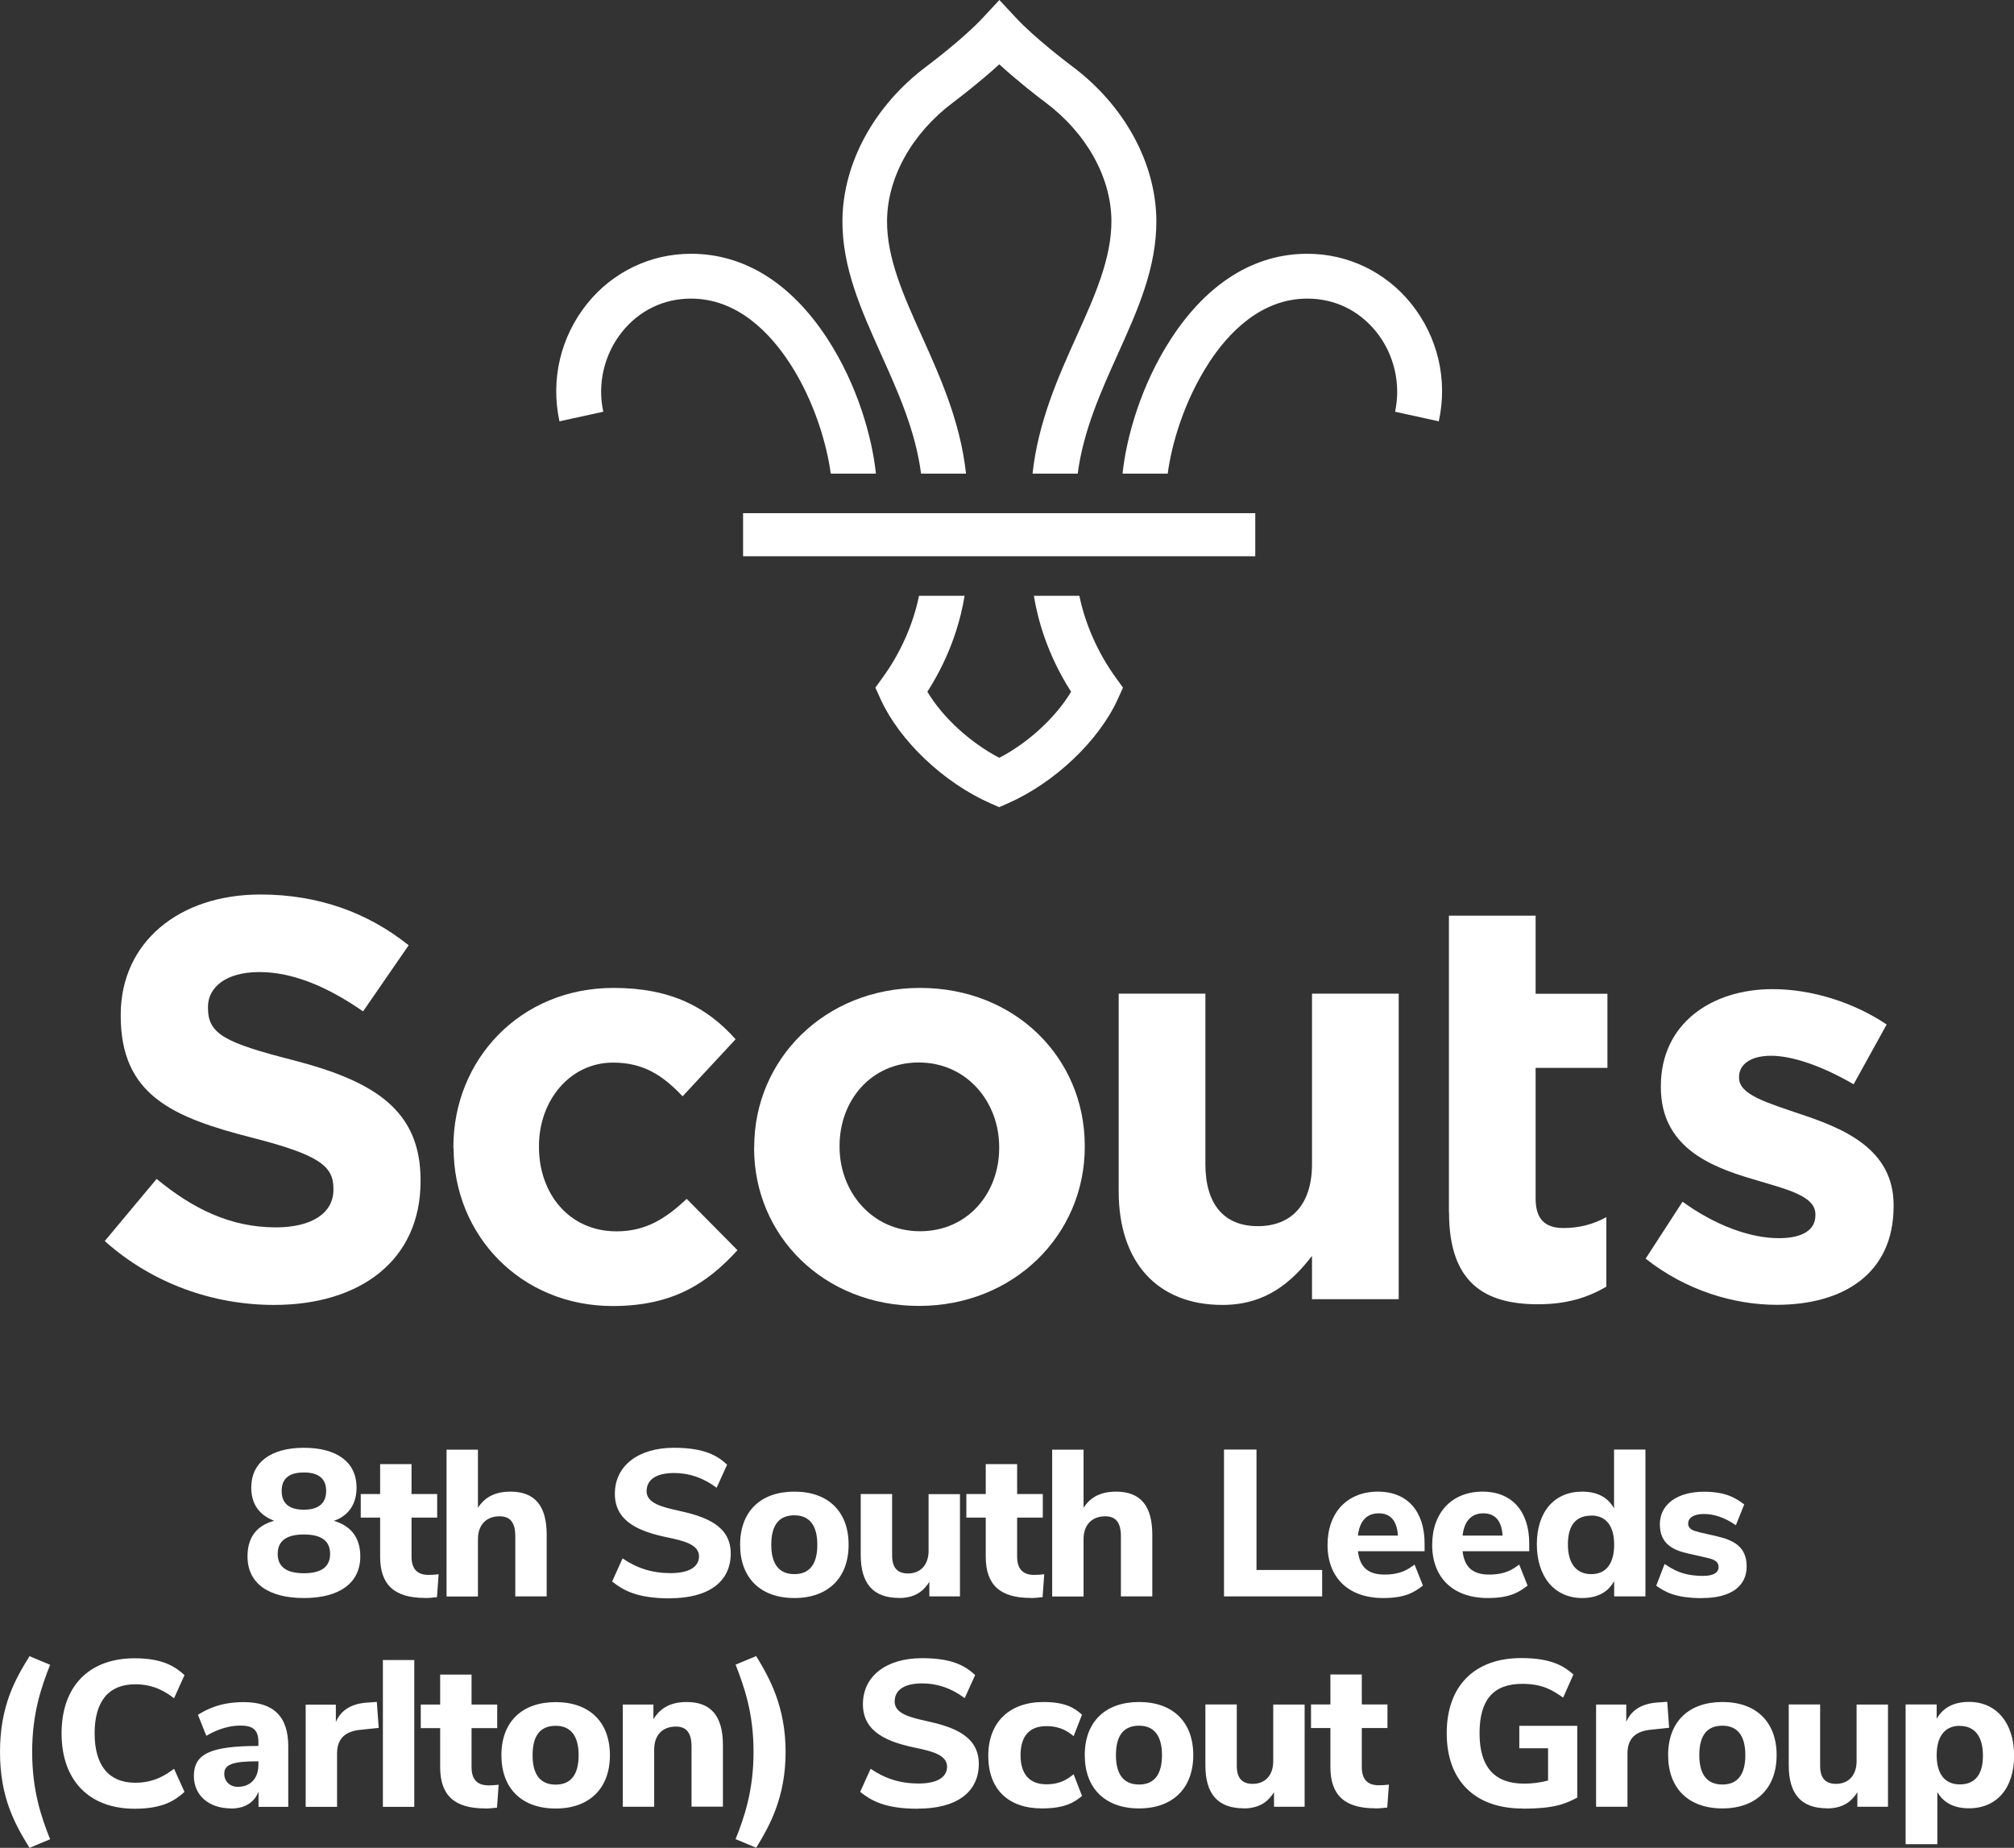 <?xml version="1.0" encoding="UTF-8"?>
<svg id="Layer_1" data-name="Layer 1" xmlns="http://www.w3.org/2000/svg" viewBox="0 0 182.84 167.76">
  <rect x="0" y="0" width="182.84" height="167.76" fill="#333333" stroke="none"/>
  <path d="m9.51,112.67l4.71-5.64c3.26,2.69,6.68,4.4,10.82,4.4,3.26,0,5.23-1.29,5.23-3.42v-.1c0-2.02-1.24-3.05-7.3-4.6-7.3-1.86-12.01-3.88-12.01-11.08v-.1c0-6.57,5.28-10.92,12.68-10.92,5.28,0,9.78,1.66,13.46,4.61l-4.14,6c-3.21-2.23-6.37-3.57-9.42-3.57s-4.66,1.4-4.66,3.16v.1c0,2.38,1.55,3.16,7.81,4.76,7.35,1.91,11.49,4.55,11.49,10.87v.1c0,7.19-5.49,11.23-13.3,11.23-5.49,0-11.02-1.91-15.37-5.8" style="fill: #fff;"/>
  <path d="m41.16,104.24v-.11c0-7.92,6.05-14.44,14.54-14.44,5.23,0,8.49,1.76,11.08,4.66l-4.81,5.18c-1.76-1.86-3.52-3.06-6.31-3.06-3.94,0-6.73,3.47-6.73,7.56v.1c0,4.24,2.74,7.66,7.04,7.66,2.64,0,4.45-1.14,6.37-2.95l4.61,4.66c-2.69,2.95-5.8,5.07-11.33,5.07-8.33,0-14.44-6.42-14.44-14.33" style="fill: #fff;"/>
  <path d="m68.47,104.24v-.11c0-7.97,6.42-14.44,15.06-14.44s14.95,6.36,14.95,14.33v.1c0,7.97-6.42,14.44-15.06,14.44s-14.96-6.37-14.96-14.33m22.25,0v-.11c0-4.09-2.95-7.66-7.3-7.66s-7.19,3.47-7.19,7.56v.1c0,4.09,2.95,7.66,7.3,7.66s7.19-3.47,7.19-7.55" style="fill: #fff;"/>
  <path d="m101.56,108.17v-17.96h7.87v15.47c0,3.73,1.76,5.64,4.76,5.64s4.92-1.91,4.92-5.64v-15.47h7.87v27.74h-7.87v-3.93c-1.81,2.33-4.14,4.45-8.13,4.45-5.95,0-9.42-3.93-9.42-10.3" style="fill: #fff;"/>
  <path d="m131.54,110.09v-26.96h7.87v7.09h6.52v6.73h-6.52v11.85c0,1.81.78,2.69,2.54,2.69,1.45,0,2.74-.36,3.88-.99v6.31c-1.66.98-3.57,1.6-6.21,1.6-4.81,0-8.07-1.92-8.07-8.33" style="fill: #fff;"/>
  <path d="m149.39,114.28l3.36-5.18c3,2.17,6.16,3.31,8.74,3.31,2.28,0,3.32-.83,3.32-2.07v-.1c0-1.71-2.69-2.28-5.75-3.21-3.88-1.14-8.28-2.95-8.28-8.33v-.1c0-5.64,4.56-8.8,10.15-8.8,3.52,0,7.35,1.19,10.35,3.21l-3,5.43c-2.74-1.6-5.49-2.59-7.5-2.59-1.91,0-2.9.83-2.9,1.91v.1c0,1.55,2.64,2.28,5.64,3.31,3.88,1.29,8.39,3.16,8.39,8.23v.11c0,6.16-4.61,8.95-10.61,8.95-3.88,0-8.23-1.29-11.9-4.19" style="fill: #fff;"/>
  <path d="m71.69,32.96c2.24,3.44,3.37,7.37,3.73,10.04h4.1c-.34-3.26-1.66-8.04-4.42-12.27-3.28-5.03-7.55-7.69-12.35-7.69h-.03c-3.66,0-7.08,1.64-9.4,4.51-2.43,3.02-3.35,6.91-2.53,10.7l3.98-.87c-.56-2.53.09-5.25,1.72-7.27,1.56-1.93,3.77-3,6.23-3h.02c4.24,0,7.21,3.18,8.94,5.84h0Z" style="fill: #fff;"/>
  <path d="m101.26,61.47c-1.59-2.2-2.75-4.84-3.27-7.38h-4.13c.32,1.98,1.16,5.26,3.38,8.71-1.39,2.33-3.89,4.63-6.52,6t0,0s0,0,0,0c-2.64-1.38-5.14-3.67-6.53-6,2.22-3.45,3.06-6.73,3.38-8.71h-4.14c-.51,2.54-1.67,5.18-3.27,7.38l-.69.96.49,1.08c1.73,3.77,5.72,7.55,9.93,9.41l.82.36h0s0,0,0,0l.82-.36c4.21-1.86,8.2-5.64,9.93-9.41l.49-1.08-.69-.96h0Z" style="fill: #fff;"/>
  <path d="m109.74,32.96c-2.24,3.44-3.38,7.37-3.73,10.04h-4.1c.34-3.26,1.66-8.04,4.42-12.27,3.28-5.03,7.55-7.69,12.34-7.69h.03c3.66,0,7.08,1.64,9.4,4.51,2.43,3.02,3.35,6.91,2.52,10.7l-3.97-.87c.55-2.53-.09-5.25-1.72-7.27-1.56-1.93-3.77-3-6.23-3h-.02c-4.25,0-7.21,3.18-8.94,5.84h0Z" style="fill: #fff;"/>
  <path d="m83.6,43h4.1c-.51-4.72-2.37-8.83-4.01-12.48-1.64-3.64-3.19-7.07-3.16-10.49.03-3.94,2.28-7.95,6.01-10.74.65-.49,2.51-1.92,4.18-3.45,1.67,1.53,3.52,2.96,4.18,3.45,3.73,2.79,5.97,6.8,6,10.74.02,3.42-1.52,6.86-3.16,10.49-1.64,3.64-3.49,7.76-4,12.48h4.1c.51-3.9,2.09-7.41,3.62-10.81,1.83-4.05,3.55-7.88,3.52-12.2-.05-5.2-2.9-10.42-7.63-13.96-.56-.42-3.46-2.63-5.13-4.43l-1.49-1.6-1.49,1.6c-1.67,1.8-4.57,4.01-5.13,4.43-4.73,3.54-7.58,8.76-7.63,13.96-.03,4.32,1.7,8.14,3.52,12.2,1.53,3.4,3.11,6.91,3.62,10.81h0Z" style="fill: #fff;"/>
  <polygon points="67.46 46.59 67.46 50.5 113.96 50.5 113.96 46.59 67.46 46.59 67.46 46.59" style="fill: #fff;"/>
  <path d="m27.59,145.08c3.25,0,5.12-1.38,5.12-3.78,0-2-1.17-2.87-2.4-3.23,1.02-.34,2.06-1.21,2.06-3.02,0-2.29-1.76-3.61-4.78-3.61s-4.78,1.34-4.78,3.61c0,1.83,1.08,2.63,2.08,3.02-1.27.34-2.42,1.19-2.42,3.23,0,2.42,1.87,3.78,5.12,3.78h0Zm0-5.77c1.59,0,2.38.59,2.38,1.76s-.79,1.76-2.38,1.76-2.38-.59-2.38-1.76.79-1.76,2.38-1.76h0Zm0-5.63c1.34,0,2.02.57,2.02,1.68s-.68,1.7-2.02,1.7-2.02-.57-2.02-1.7.68-1.68,2.02-1.68h0Z" style="fill: #fff;"/>
  <path d="m38.57,145.08c.38,0,.74-.04,1.1-.08l.15-2.08c-.32.04-.62.06-.91.06-1.04,0-1.55-.55-1.55-1.66v-3.54h2.33v-2.14h-2.33v-2.72h-2.85v2.72h-1.76v2.14h1.76v3.55c0,2.55,1.3,3.74,4.06,3.74h0Zm11.06-.15v-5.6c0-2.63-1.08-3.91-3.29-3.91-1.74,0-2.5.79-2.95,1.46v-5.27h-2.85v13.33h2.85v-5.2c0-1.29.74-2.08,1.97-2.08.96,0,1.42.57,1.42,1.81v5.46h2.85Zm11.19.17c3.5,0,5.52-1.49,5.52-4.06s-2.33-3.37-4.82-3.91c-1.34-.3-2.82-.64-2.82-1.74s.93-1.66,2.5-1.66c1.36,0,2.65.43,3.86,1.34l.95-2.1c-.85-.78-2-1.53-4.82-1.53-3.25,0-5.37,1.63-5.37,4.18s2.25,3.44,4.84,3.97c1.3.28,2.8.6,2.8,1.7,0,.98-.93,1.53-2.59,1.53s-3.06-.45-4.35-1.34l-.95,2.1c.98.76,2.17,1.53,5.26,1.53h0Zm11.3-.02c3.06,0,4.92-1.83,4.92-4.84s-1.85-4.82-4.92-4.82-4.93,1.8-4.93,4.82,1.85,4.84,4.93,4.84h0Zm0-7.51c1.36,0,2.08.91,2.08,2.67s-.7,2.67-2.08,2.67-2.1-.89-2.1-2.67.7-2.67,2.1-2.67h0Zm9.49,7.51c1.64,0,2.34-.81,2.76-1.47v1.32h2.78v-9.28h-2.85v5.14c0,1.27-.72,2.06-1.87,2.06-.96,0-1.44-.53-1.44-1.63v-5.58h-2.85v5.52c0,2.63,1.15,3.91,3.48,3.91h0Zm11.94,0c.38,0,.74-.04,1.1-.08l.15-2.08c-.32.04-.62.06-.91.06-1.04,0-1.55-.55-1.55-1.66v-3.54h2.33v-2.14h-2.33v-2.72h-2.85v2.72h-1.76v2.14h1.76v3.55c0,2.55,1.3,3.74,4.06,3.74h0Zm11.06-.15v-5.6c0-2.63-1.08-3.91-3.29-3.91-1.74,0-2.5.79-2.95,1.46v-5.27h-2.85v13.33h2.85v-5.2c0-1.29.74-2.08,1.97-2.08.96,0,1.42.57,1.42,1.81v5.46h2.85Zm15.42,0v-2.4h-5.96v-10.93h-2.95v13.33h8.9Zm5.54.15c2.08,0,2.87-.57,3.61-1.13l-.76-1.91c-.59.43-1.23.91-2.74.91-1.63,0-2.25-.83-2.4-2.12h6.05v-.7c0-2.95-1.59-4.71-4.23-4.71-2.78,0-4.58,1.89-4.58,4.84s1.87,4.82,5.05,4.82h0Zm-.4-7.69c1.13,0,1.66.76,1.74,2.02h-3.63c.13-1.17.68-2.02,1.89-2.02h0Zm9.9,7.69c2.08,0,2.87-.57,3.61-1.13l-.76-1.91c-.59.43-1.23.91-2.74.91-1.63,0-2.25-.83-2.4-2.12h6.05v-.7c0-2.95-1.59-4.71-4.23-4.71-2.78,0-4.58,1.89-4.58,4.84s1.87,4.82,5.05,4.82h0Zm-.4-7.69c1.13,0,1.66.76,1.74,2.02h-3.63c.13-1.17.68-2.02,1.89-2.02h0Zm8.96,7.69c1.72,0,2.5-.81,2.91-1.53v1.38h2.84v-13.33h-2.85v5.33c-.4-.7-1.19-1.51-2.89-1.51-2.53,0-4.12,1.83-4.12,4.78s1.61,4.88,4.12,4.88h0Zm.83-7.49c1.34,0,2.08.93,2.08,2.65s-.74,2.67-2.08,2.67-2.12-.95-2.12-2.7.74-2.61,2.12-2.61h0Z" style="fill: #fff;"/>
  <path d="m154.56,145.08c2.53,0,4.01-1.04,4.01-2.87s-1.25-2.4-2.72-2.74l-1.57-.36c-.51-.13-1.02-.26-1.02-.79s.51-.87,1.42-.87c.96,0,1.93.34,2.91,1.02l.76-1.89c-.76-.55-1.61-1.15-3.65-1.15-2.44,0-4.01,1.15-4.01,2.95s1.21,2.36,2.61,2.67l1.51.34c.6.13,1.21.28,1.21.87,0,.53-.49.81-1.4.81-1.89,0-2.74-.59-3.5-1.08l-.76,1.97c.79.55,1.7,1.13,4.2,1.13h0Z" style="fill: #fff;"/>
  <path d="m2.68,167.76l1.87-.78c-.78-1.95-1.63-4.39-1.63-7.92s.83-5.88,1.63-7.92l-1.87-.78c-1.29,2.08-2.68,4.5-2.68,8.7s1.4,6.62,2.68,8.7h0Zm9.55-3.55c2.63,0,3.72-.81,4.52-1.53l-.95-2.1c-.7.53-1.78,1.27-3.52,1.27-2.4,0-3.69-1.57-3.69-4.48s1.27-4.46,3.69-4.46c1.76,0,2.85.76,3.52,1.27l.95-2.1c-.78-.72-1.91-1.53-4.52-1.53-4.16,0-6.64,2.55-6.64,6.82s2.5,6.84,6.64,6.84h0Zm8.73-.02c1.53,0,2.21-.78,2.51-1.53v1.38h2.7v-5.48c0-2.72-1.32-4.03-4.06-4.03-2.14,0-3.38.68-4.14,1.15l.76,1.91c.55-.32,1.68-.93,3.12-.93,1.15,0,1.61.43,1.61,1.51v.34c-4.35,0-5.86.72-5.86,2.72,0,1.76,1.36,2.95,3.37,2.95h0Zm2.5-4.29v.32c0,1.23-.72,2-1.87,2-.72,0-1.23-.49-1.23-1.19,0-.85.78-1.13,3.1-1.13h0Zm7.14,4.14v-4.84c0-1.44.83-2.04,2.17-2.16l1.61-.17-.17-2.36-.83.06c-1.47.09-2.42.68-2.89,1.76v-1.57h-2.74v9.28h2.85Zm7.01,0v-13.33h-2.85v13.33h2.85Zm6.41.15c.38,0,.74-.04,1.1-.08l.15-2.08c-.32.04-.62.06-.91.06-1.04,0-1.55-.55-1.55-1.66v-3.54h2.33v-2.14h-2.33v-2.72h-2.85v2.72h-1.76v2.14h1.76v3.55c0,2.55,1.3,3.74,4.06,3.74h0Zm6.43,0c3.06,0,4.92-1.83,4.92-4.84s-1.85-4.82-4.92-4.82-4.93,1.8-4.93,4.82,1.85,4.84,4.93,4.84h0Zm0-7.51c1.36,0,2.08.91,2.08,2.67s-.7,2.67-2.08,2.67-2.1-.89-2.1-2.67.7-2.67,2.1-2.67h0Zm15.18,7.35v-5.6c0-2.63-1.08-3.91-3.29-3.91-1.8,0-2.57.85-3.02,1.55v-1.32h-2.78v9.28h2.85v-5.2c0-1.29.74-2.08,1.97-2.08.96,0,1.42.57,1.42,1.81v5.46h2.85Zm3.02,3.72c1.23-2,2.67-4.58,2.67-8.7s-1.46-6.71-2.67-8.7l-1.87.78c.79,2.02,1.63,4.39,1.63,7.92s-.85,5.97-1.63,7.92l1.87.78h0Zm14.69-3.55c3.5,0,5.52-1.49,5.52-4.06s-2.33-3.37-4.82-3.91c-1.34-.3-2.82-.64-2.82-1.74s.93-1.66,2.5-1.66c1.36,0,2.65.43,3.86,1.34l.95-2.1c-.85-.78-2-1.53-4.82-1.53-3.25,0-5.37,1.63-5.37,4.18s2.25,3.44,4.84,3.97c1.3.28,2.8.6,2.8,1.7,0,.98-.93,1.53-2.59,1.53s-3.06-.45-4.35-1.34l-.95,2.1c.98.76,2.17,1.53,5.26,1.53h0Zm11.26-.02c2.14,0,2.97-.59,3.63-1.13l-.76-1.97c-.55.42-1.17.91-2.48.91-1.53,0-2.34-.93-2.34-2.65s.81-2.63,2.34-2.63c1.3,0,1.95.49,2.48.91l.76-1.95c-.64-.57-1.46-1.15-3.5-1.15-3.1,0-5.01,1.85-5.01,4.88s1.8,4.78,4.88,4.78h0Zm8.81,0c3.06,0,4.92-1.83,4.92-4.84s-1.85-4.82-4.92-4.82-4.93,1.8-4.93,4.82,1.85,4.84,4.93,4.84h0Zm0-7.51c1.36,0,2.08.91,2.08,2.67s-.7,2.67-2.08,2.67-2.1-.89-2.1-2.67.7-2.67,2.1-2.67h0Zm9.49,7.51c1.64,0,2.34-.81,2.76-1.47v1.32h2.78v-9.28h-2.85v5.14c0,1.27-.72,2.06-1.87,2.06-.96,0-1.44-.53-1.44-1.63v-5.58h-2.85v5.52c0,2.63,1.15,3.91,3.48,3.91h0Zm11.94,0c.38,0,.74-.04,1.1-.08l.15-2.08c-.32.04-.62.06-.91.06-1.04,0-1.55-.55-1.55-1.66v-3.54h2.33v-2.14h-2.33v-2.72h-2.85v2.72h-1.76v2.14h1.76v3.55c0,2.55,1.3,3.74,4.06,3.74h0Zm13.4.02c2.95,0,3.88-.45,4.95-1v-6.52h-5.26v2.04h2.61v2.93c-.72.19-1.44.28-2.17.28-2.7,0-4.05-1.51-4.05-4.58s1.29-4.48,3.88-4.48c1.93,0,2.85.66,3.71,1.25l.93-2.1c-.81-.72-1.95-1.49-4.73-1.49-4.25,0-6.77,2.53-6.77,6.82s2.53,6.84,6.9,6.84h0Zm9.51-.17v-4.84c0-1.44.83-2.04,2.17-2.16l1.61-.17-.17-2.36-.83.06c-1.47.09-2.42.68-2.89,1.76v-1.57h-2.74v9.28h2.85Zm8.62.15c3.06,0,4.92-1.83,4.92-4.84s-1.85-4.82-4.92-4.82-4.93,1.8-4.93,4.82,1.85,4.84,4.93,4.84h0Zm0-7.51c1.36,0,2.08.91,2.08,2.67s-.7,2.67-2.08,2.67-2.1-.89-2.1-2.67.7-2.67,2.1-2.67h0Zm9.49,7.51c1.64,0,2.34-.81,2.76-1.47v1.32h2.78v-9.28h-2.85v5.14c0,1.27-.72,2.06-1.87,2.06-.96,0-1.44-.53-1.44-1.63v-5.58h-2.85v5.52c0,2.63,1.15,3.91,3.48,3.91h0Zm10.02,3.25v-4.73c.4.68,1.17,1.47,2.87,1.47,2.53,0,4.1-1.83,4.1-4.78s-1.59-4.88-4.1-4.88c-1.72,0-2.51.81-2.93,1.53v-1.3h-2.82v12.69h2.87Zm2.04-10.74c1.36,0,2.1.96,2.1,2.7s-.74,2.61-2.1,2.61-2.1-.95-2.1-2.65.74-2.67,2.1-2.67h0Z" style="fill: #fff;"/>
</svg>